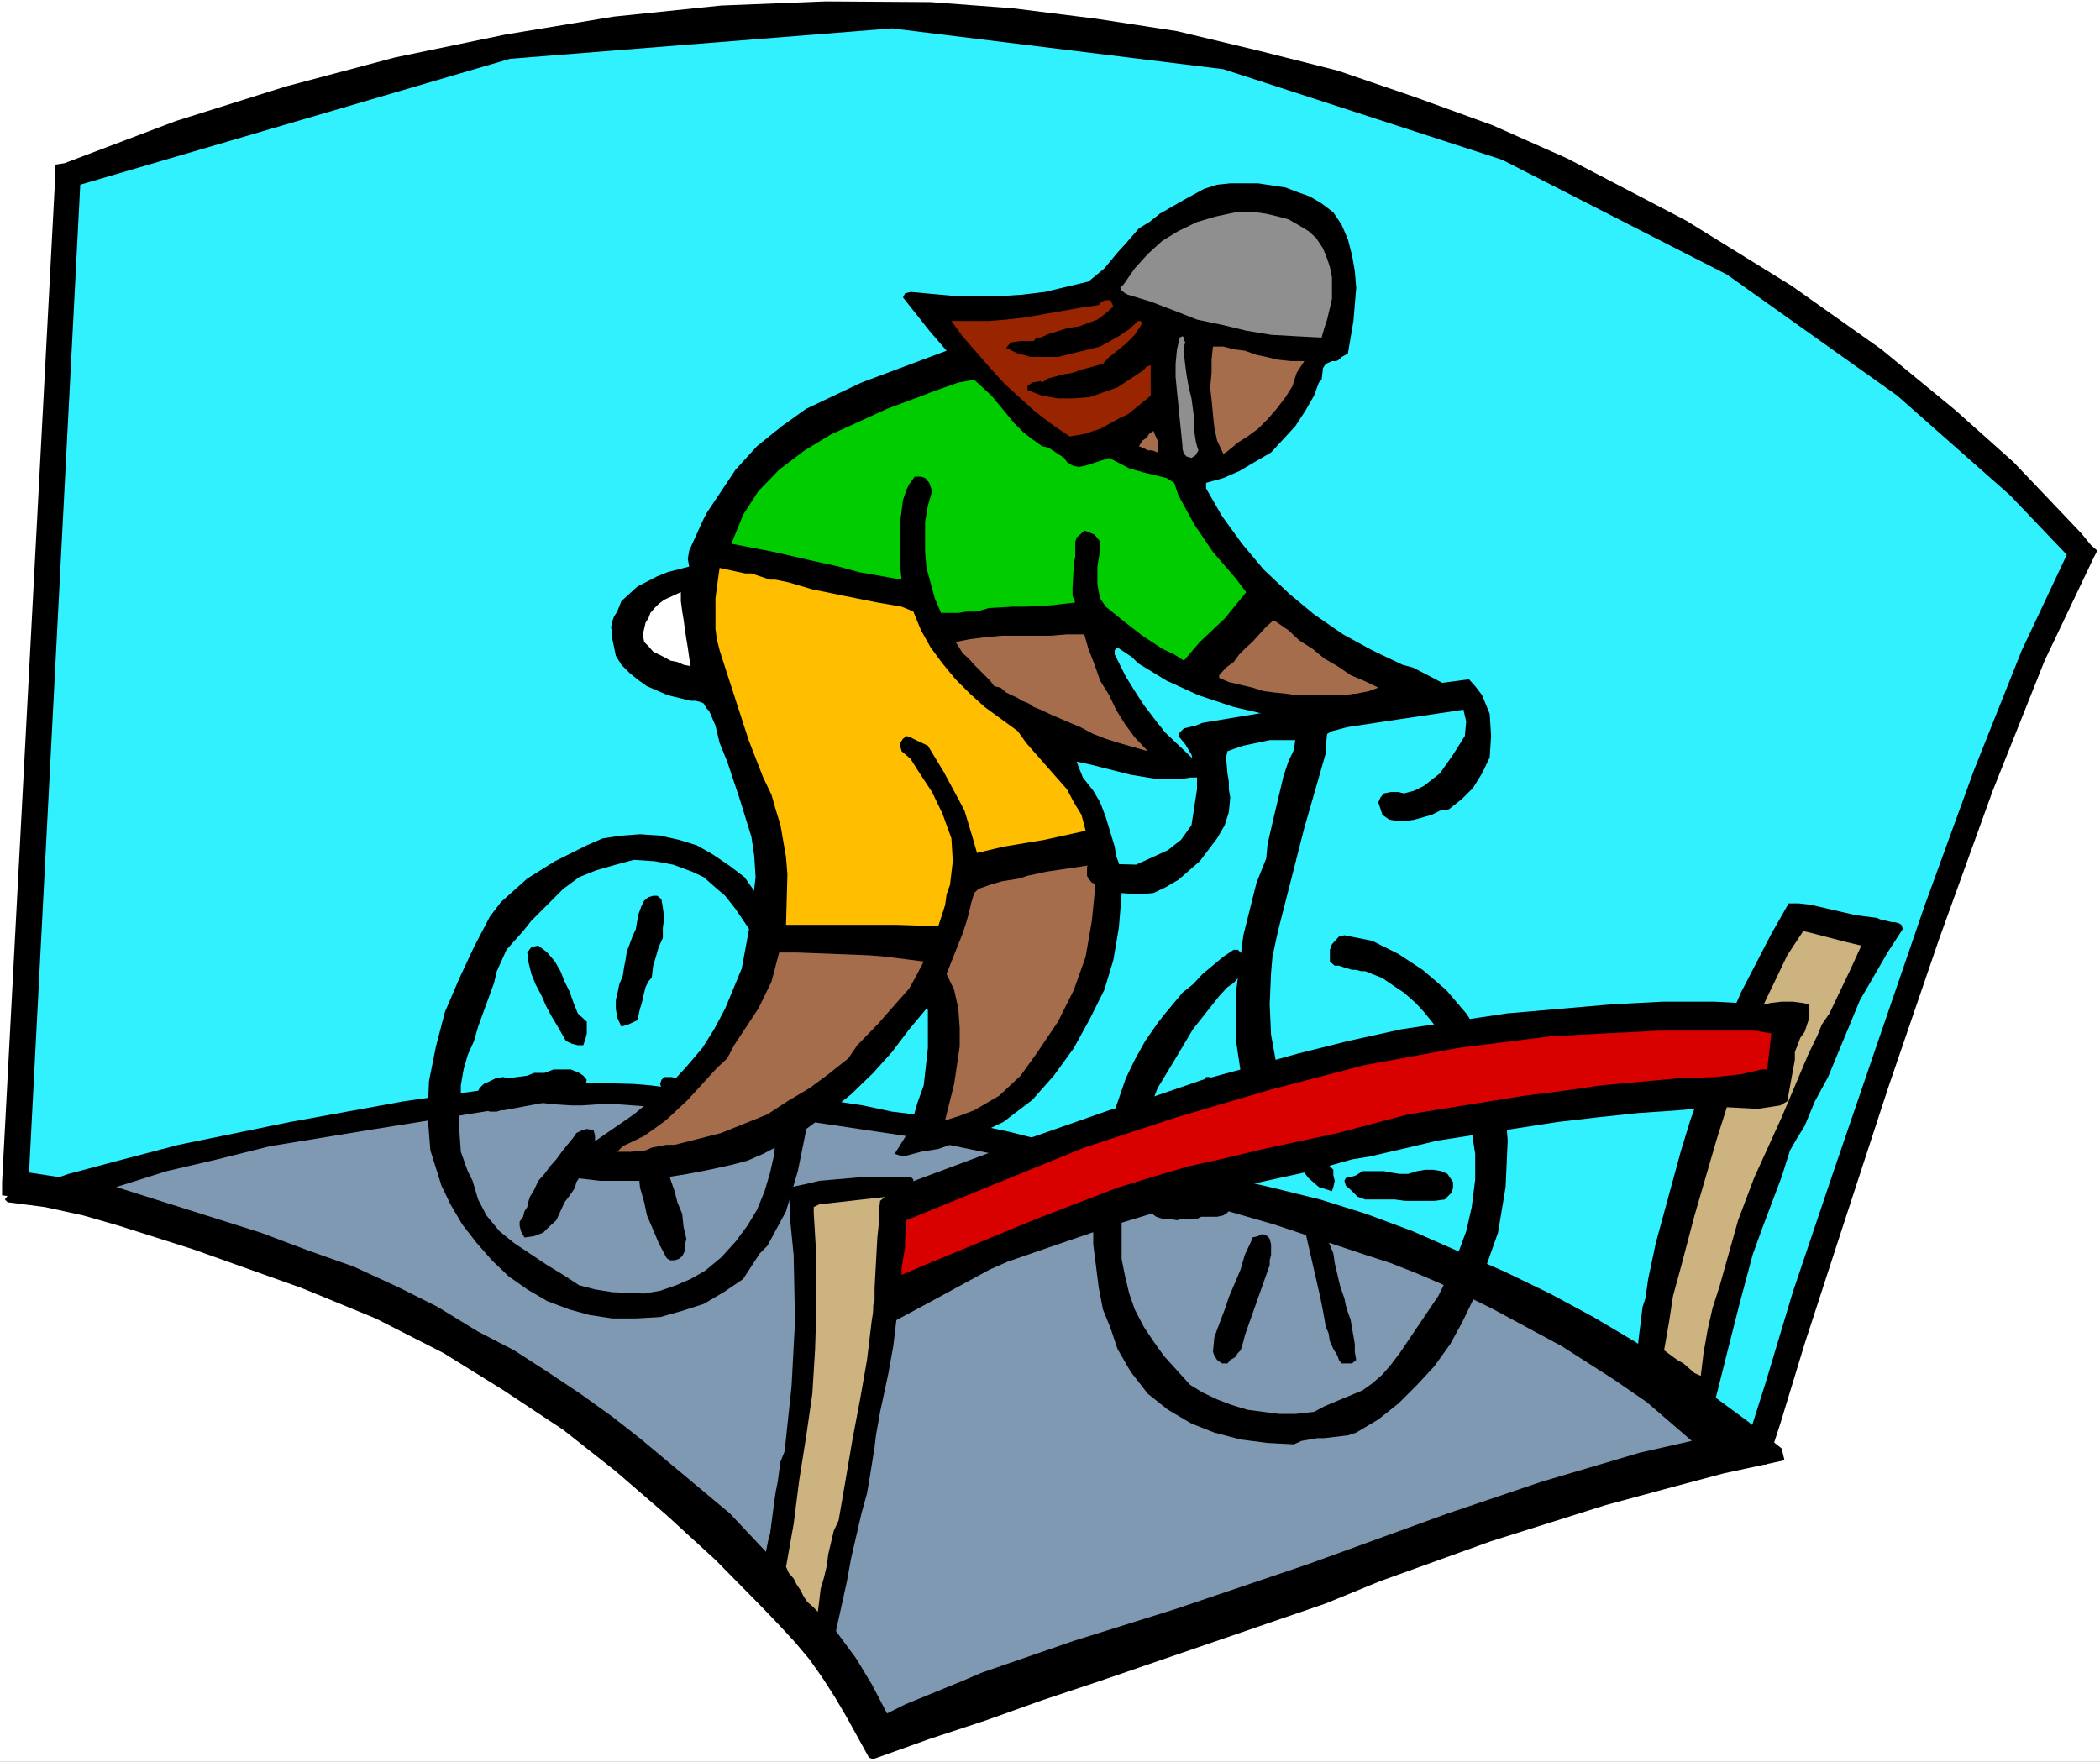 <?xml version="1.0" encoding="UTF-8" standalone="no"?>
<svg
   version="1.0"
   width="129.766mm"
   height="108.891mm"
   id="svg39"
   sodipodi:docname="Cycling 50.wmf"
   xmlns:inkscape="http://www.inkscape.org/namespaces/inkscape"
   xmlns:sodipodi="http://sodipodi.sourceforge.net/DTD/sodipodi-0.dtd"
   xmlns="http://www.w3.org/2000/svg"
   xmlns:svg="http://www.w3.org/2000/svg">
  <rect width="100%" height="100%" fill="#333333" stroke="none"/>
  <sodipodi:namedview
     id="namedview39"
     pagecolor="#ffffff"
     bordercolor="#000000"
     borderopacity="0.25"
     inkscape:showpageshadow="2"
     inkscape:pageopacity="0.0"
     inkscape:pagecheckerboard="0"
     inkscape:deskcolor="#d1d1d1"
     inkscape:document-units="mm" />
  <defs
     id="defs1">
    <pattern
       id="WMFhbasepattern"
       patternUnits="userSpaceOnUse"
       width="6"
       height="6"
       x="0"
       y="0" />
  </defs>
  <path
     style="fill:#ffffff;fill-opacity:1;fill-rule:evenodd;stroke:none"
     d="M 0,411.558 H 490.455 V 0 H 0 Z"
     id="path1" />
  <path
     style="fill:#000000;fill-opacity:1;fill-rule:evenodd;stroke:none"
     d="m 488.355,127.329 -2.262,-2.747 -6.141,-6.463 -9.696,-10.18 L 456.681,95.82 439.39,81.601 418.382,66.735 393.819,51.546 366.024,37.003 348.571,29.247 330.31,22.622 312.372,16.482 293.788,11.796 274.881,7.271 255.974,4.363 236.582,1.939 217.352,0.485 192.789,0.323 168.387,1.293 143.339,3.878 117.968,8.079 92.273,13.412 l -25.533,6.787 -25.694,8.079 -26.018,9.857 -2.101,0.323 v 2.262 L 0.485,276.149 v 3.07 l 2.586,0.323 406.908,62.534 h 2.747 l 0.646,-2.101 2.424,-7.433 5.656,-18.582 8.888,-27.308 10.666,-32.64 11.958,-34.902 12.443,-34.418 12.12,-30.378 11.312,-23.753 0.97,-1.939 z"
     id="path2" />
  <path
     style="fill:#32f1ff;fill-opacity:1;fill-rule:evenodd;stroke:none"
     d="M 408.363,335.613 6.787,273.887 18.746,43.143 119.099,13.735 l 89.203,-7.11 77.406,9.534 65.125,21.168 52.52,26.823 39.754,28.277 26.341,23.268 13.251,13.896 -10.504,22.299 -11.15,27.954 -11.474,31.509 -11.15,32.479 -10.504,30.701 -9.211,27.308 -6.302,21.006 z"
     id="path3" />
  <path
     style="fill:#000000;fill-opacity:1;fill-rule:evenodd;stroke:none"
     d="m 421.452,263.061 -1.616,2.585 -1.778,3.07 -0.97,3.07 -0.97,3.07 -4.686,12.442 -2.101,5.817 -3.07,11.473 -2.909,11.473 -1.454,5.817 -3.07,12.119 h -1.293 l -6.141,-5.494 -3.717,-3.232 -3.394,-4.201 -1.616,-1.939 -0.323,-2.101 0.323,-4.04 0.97,-7.756 0.646,-1.939 0.646,-4.524 1.778,-8.402 5.818,-21.329 2.262,-7.433 2.747,-7.595 2.747,-7.595 6.302,-14.543 7.11,-13.735 4.04,-7.11 h 2.424 l 2.747,0.323 10.504,2.424 5.01,0.646 0.646,0.323 2.747,0.646 h 0.646 l 1.131,0.323 0.485,0.323 0.323,0.97 -3.555,5.494 -6.464,11.149 -7.434,17.936 -3.07,5.655 z"
     id="path4" />
  <path
     style="fill:#ccb380;fill-opacity:1;fill-rule:evenodd;stroke:none"
     d="m 424.523,241.732 -2.262,4.686 -6.141,14.543 -6.464,14.22 -3.717,9.857 -4.363,15.512 -1.616,5.009 -1.131,5.009 -0.97,5.494 -0.646,5.332 -1.454,-0.646 -2.586,-2.262 -1.454,-0.808 -3.07,-2.262 1.131,-6.463 0.97,-6.302 1.778,-6.463 3.232,-12.28 5.171,-17.774 5.979,-18.905 2.424,-6.14 2.424,-6.14 5.656,-11.796 3.717,-5.655 1.454,0.323 8.726,2.262 3.394,0.808 -2.424,5.332 -5.01,10.503 -1.778,2.585 z"
     id="path5" />
  <path
     style="fill:#000000;fill-opacity:1;fill-rule:evenodd;stroke:none"
     d="m 416.766,341.107 -14.221,3.07 -13.898,3.716 -13.736,3.716 -26.664,8.402 -26.018,9.372 -12.605,5.171 -26.341,9.049 -26.341,9.049 -13.574,4.524 -13.09,4.686 -13.251,4.363 -13.09,4.686 -0.97,-0.323 -5.171,-9.372 -2.747,-4.686 -2.909,-4.524 -3.07,-4.363 -3.394,-4.04 -4.04,-4.363 -3.878,-4.04 -10.666,-10.826 -11.474,-10.503 -11.797,-10.18 -12.282,-9.695 -13.898,-9.21 -14.059,-8.726 -15.837,-8.079 -17.291,-7.11 -25.371,-9.049 -17.291,-5.494 -8.403,-2.424 -8.888,-1.939 -8.726,-1.131 -0.646,-0.646 0.97,-1.293 1.454,-0.323 12.443,-4.363 12.766,-3.393 12.928,-3.393 26.018,-5.332 26.664,-4.848 13.574,-1.939 17.453,-2.424 h 11.312 l 11.312,0.323 3.878,0.323 3.717,0.485 h 6.302 l 13.574,0.808 6.464,1.131 6.626,0.323 12.928,1.939 6.787,1.454 5.333,0.646 11.15,1.777 10.827,2.262 10.827,2.747 5.494,1.293 11.474,2.101 11.15,1.939 11.474,2.424 11.15,2.585 11.15,2.747 10.827,3.393 10.827,4.04 21.654,9.534 10.342,5.009 10.181,5.494 9.534,5.655 9.05,5.817 8.726,6.463 8.565,6.302 8.08,6.463 z"
     id="path6" />
  <path
     style="fill:#8099b3;fill-opacity:1;fill-rule:evenodd;stroke:none"
     d="m 395.112,336.582 -12.12,2.747 -11.474,3.393 -11.474,3.393 -21.978,7.433 -32.482,11.796 -31.027,10.503 -23.755,7.433 -21.493,7.433 -4.525,1.939 -4.363,1.777 -9.05,3.716 -4.202,2.101 -3.555,-6.787 -3.717,-6.14 -4.525,-6.14 -9.696,-11.473 -10.181,-10.826 -5.01,-5.332 -20.685,-17.29 -6.787,-5.332 -7.434,-5.332 -7.757,-5.171 -7.757,-5.009 -8.403,-4.363 -9.534,-5.817 -9.373,-4.686 -10.181,-4.686 -10.504,-3.716 -11.15,-4.201 -33.774,-10.665 11.797,-3.716 11.797,-2.747 12.282,-3.07 24.725,-4.04 38.461,-6.14 2.262,0.323 4.848,0.323 h 2.586 l 4.848,-0.323 h 2.586 l 24.402,1.777 21.978,2.424 21.654,3.232 21.978,4.524 21.17,4.686 21.654,5.332 21.331,6.14 21.331,7.11 5.979,1.939 6.141,2.424 5.656,2.424 11.635,5.655 16.483,8.887 12.12,7.756 7.757,5.332 z"
     id="path7" />
  <path
     style="fill:#000000;fill-opacity:1;fill-rule:evenodd;stroke:none"
     d="m 173.558,298.771 -4.525,3.07 -4.686,2.747 -5.01,1.616 -5.171,1.454 -5.656,0.323 h -5.494 l -5.333,-0.808 -4.686,-1.293 -5.171,-1.939 -4.686,-2.747 -4.363,-3.07 -3.878,-3.716 -3.555,-4.04 -3.394,-4.363 -2.747,-4.686 -2.101,-4.363 -2.586,-8.241 -0.646,-8.079 0.323,-8.079 1.616,-8.079 2.101,-8.079 3.394,-7.918 3.394,-7.271 3.717,-7.11 2.586,-3.393 6.141,-5.494 6.464,-4.04 7.434,-3.716 3.717,-1.616 4.363,-0.646 4.363,-0.323 4.686,0.323 4.363,0.97 4.202,1.293 3.717,2.101 4.04,2.747 3.394,2.585 6.949,9.857 1.778,2.747 0.97,3.07 0.646,2.909 v 3.07 l -0.97,1.454 -1.293,0.97 H 180.507 l -2.747,-1.777 -0.323,-2.909 -0.97,-3.393 -0.97,-3.07 -3.717,-5.494 -2.424,-3.07 -2.262,-1.939 -2.747,-2.424 -2.747,-1.293 -4.363,-1.616 -4.363,-0.808 -4.848,-0.323 -4.202,1.131 -4.525,1.293 -4.04,1.616 -3.717,2.747 -5.333,5.332 -2.101,2.101 -1.939,2.424 -3.878,4.363 -2.262,5.009 -0.646,2.747 -3.717,10.18 -0.97,3.393 -1.454,3.232 -0.97,3.393 -0.646,3.716 v 3.716 l -0.323,2.424 v 4.686 l 0.323,4.686 1.616,4.524 1.131,2.262 1.293,4.363 1.939,3.716 3.07,3.716 3.394,2.747 7.757,5.171 3.717,2.262 3.717,2.424 3.717,0.97 4.04,0.646 7.434,0.323 3.717,-0.646 3.717,-1.293 3.394,-1.454 3.394,-1.939 3.717,-3.07 3.394,-3.716 2.747,-3.716 2.262,-3.716 1.778,-4.363 1.293,-4.363 0.97,-4.363 0.323,-4.524 -0.323,-1.616 v -1.777 l 0.323,-4.363 0.485,-1.293 v -10.18 l 0.323,-1.293 0.646,-1.293 1.293,-1.131 h 1.778 l 0.97,0.646 0.97,0.808 0.97,1.293 0.485,4.686 v 5.009 l -0.808,9.534 -1.939,9.534 -2.747,9.372 -4.363,8.079 -1.778,1.777 z"
     id="path8" />
  <path
     style="fill:#000000;fill-opacity:1;fill-rule:evenodd;stroke:none"
     d="m 177.113,263.061 h -1.616 l -0.97,-0.323 -1.293,-0.323 h -1.131 l -1.293,-0.323 -0.97,-0.485 -1.454,-0.323 h -0.97 l -11.797,-5.332 -0.808,-1.131 -0.323,-0.646 -0.323,-0.97 0.323,-0.97 0.646,-0.646 h 0.808 0.97 l 0.97,0.323 h 1.131 l 0.97,0.323 h 0.97 0.97 l 1.778,0.646 1.616,0.646 1.778,0.646 1.616,0.646 1.778,0.808 1.616,0.646 1.939,0.646 1.778,0.646 1.293,0.97 1.131,1.454 v 0.646 0.97 l -0.485,0.485 z"
     id="path9" />
  <path
     style="fill:#000000;fill-opacity:1;fill-rule:evenodd;stroke:none"
     d="m 158.529,294.085 -0.97,0.323 h -0.97 l -0.646,-0.323 -0.323,-0.323 -1.778,-3.393 -1.293,-3.07 -1.454,-3.393 -0.646,-3.07 -0.97,-3.393 -0.323,-3.232 -0.646,-3.393 -0.485,-3.393 v -0.97 l 0.485,-1.131 0.323,-0.97 0.646,-0.97 0.97,-0.323 h 0.646 l 0.808,0.323 0.646,0.646 v 0.97 l 0.646,1.131 0.323,0.646 0.646,0.646 0.646,2.747 1.131,2.747 0.646,2.585 0.97,2.747 0.646,2.585 1.131,2.747 0.323,3.07 0.646,2.747 -0.323,1.293 v 1.454 l -0.646,1.293 z"
     id="path10" />
  <path
     style="fill:#000000;fill-opacity:1;fill-rule:evenodd;stroke:none"
     d="m 148.833,238.338 -2.101,0.97 -1.616,0.485 -0.97,-2.101 -0.323,-2.101 v -1.939 l 0.485,-2.101 0.323,-1.616 0.808,-1.939 0.323,-2.101 0.323,-1.616 0.323,-2.101 0.646,-1.616 0.646,-1.777 0.808,-1.777 0.323,-1.939 0.323,-1.616 0.646,-1.777 0.646,-1.293 0.97,-0.808 1.131,-0.323 h 0.97 l 0.97,0.808 0.323,1.939 0.323,2.424 -0.323,2.262 v 2.424 l -0.97,2.101 -0.646,2.262 -0.646,2.101 -0.323,2.747 -0.808,0.97 -0.646,1.293 -0.323,1.293 -0.323,1.454 -0.323,1.293 -0.323,0.97 -0.323,1.454 z"
     id="path11" />
  <path
     style="fill:#000000;fill-opacity:1;fill-rule:evenodd;stroke:none"
     d="m 134.289,277.442 -0.97,1.454 -1.454,1.939 -0.97,2.101 -0.97,2.101 -1.778,1.616 -1.293,1.293 -2.101,0.808 -2.262,0.323 -0.808,-1.454 -0.323,-1.293 v -0.97 l 0.808,-1.131 0.323,-1.293 0.646,-0.97 0.323,-1.454 0.323,-0.97 0.97,-1.616 0.97,-2.101 1.454,-1.616 1.293,-1.777 1.454,-1.616 1.293,-1.777 1.293,-1.616 1.454,-1.777 0.646,-0.97 1.293,-0.646 1.131,-0.323 1.616,0.323 0.323,1.293 v 1.454 1.293 1.777 l -0.97,0.646 -0.646,0.97 -0.323,0.646 -0.808,1.131 -0.323,0.97 -0.646,0.97 -0.646,0.97 z"
     id="path12" />
  <path
     style="fill:#000000;fill-opacity:1;fill-rule:evenodd;stroke:none"
     d="m 117.645,259.345 h -0.646 l -0.97,0.323 h -1.131 -0.485 l -1.778,-0.646 -1.293,-0.485 -0.323,-1.616 0.323,-1.293 0.646,-1.454 0.97,-0.97 1.454,-0.646 1.293,-0.646 1.778,-0.323 1.293,0.323 1.939,-0.323 2.424,-0.323 1.616,-0.646 h 2.424 l 2.101,-0.808 h 1.939 2.101 l 1.939,0.808 0.97,0.646 0.808,0.97 -0.323,1.293 -1.131,0.97 -1.293,0.808 -0.97,0.646 -1.454,0.323 -1.293,0.646 z"
     id="path13" />
  <path
     style="fill:#000000;fill-opacity:1;fill-rule:evenodd;stroke:none"
     d="m 136.229,244.156 h -1.293 l -1.293,-0.323 -1.454,-0.646 -0.646,-1.131 -1.293,-2.262 -1.454,-2.424 -1.293,-2.424 -0.97,-2.262 -1.454,-2.747 -0.97,-2.424 -0.646,-2.585 -0.323,-2.424 0.97,-1.293 1.616,-0.323 2.101,1.616 1.778,2.101 1.293,2.262 0.97,2.424 1.131,2.262 0.97,2.747 0.97,2.424 2.101,1.939 v 1.454 1.293 l -0.323,1.293 z"
     id="path14" />
  <path
     style="fill:#000000;fill-opacity:1;fill-rule:evenodd;stroke:none"
     d="m 329.664,164.332 -8.08,2.101 -8.565,1.293 h -8.403 l -8.08,-0.646 -8.403,-1.939 -8.242,-2.747 -7.434,-3.393 -6.626,-4.04 -1.454,-1.454 -2.424,-1.616 -0.97,-0.646 -0.646,0.646 v 0.97 l 2.586,5.171 2.101,3.393 2.101,3.232 2.586,3.393 2.424,3.07 6.141,5.817 3.394,2.585 0.323,1.777 -2.747,0.323 h -1.293 l -1.778,0.323 h -6.141 l -5.979,-0.97 -9.534,-2.424 -3.07,-0.646 0.485,1.293 0.97,2.424 2.424,3.07 1.616,2.747 1.293,3.393 2.101,6.948 0.323,2.101 0.646,1.777 0.646,7.271 -0.646,7.756 -1.293,7.595 -2.101,6.948 -3.394,6.787 -3.717,6.787 -4.686,6.463 -5.01,5.655 -6.787,5.171 -7.434,3.555 -7.757,2.747 -4.04,0.646 -4.202,1.131 -1.939,-0.646 2.424,-3.878 1.616,-3.555 1.293,-4.524 1.454,-4.04 0.97,-8.726 v -4.363 -4.524 l -0.323,-0.323 -4.04,4.848 -4.04,5.332 -4.363,4.848 -5.171,5.009 -6.302,5.009 -6.787,5.009 -7.434,3.878 -3.717,1.616 -3.717,0.97 -5.171,1.131 -5.01,0.97 -10.181,1.616 h -10.342 l -5.494,-0.646 -5.01,-1.293 -0.323,-0.646 v -1.131 l 9.373,-5.332 9.373,-6.463 8.565,-7.11 3.717,-4.04 3.717,-4.363 2.747,-4.363 2.586,-4.848 3.878,-9.372 1.939,-10.503 1.293,-10.826 -0.323,-5.009 -0.646,-4.363 -2.747,-8.887 -2.909,-8.726 -1.778,-4.363 -0.97,-4.04 -1.454,-3.393 -0.646,-0.646 -0.646,-1.131 -0.646,-0.323 -1.293,-0.323 h -1.131 l -5.333,-1.293 -4.848,-2.101 -2.262,-1.616 -1.778,-1.454 -1.939,-1.939 -1.293,-2.101 -0.808,-3.878 v -1.454 l -0.323,-1.293 0.323,-1.454 0.323,-0.97 0.808,-1.293 0.97,-2.424 3.717,-3.393 4.686,-2.424 2.424,-0.97 5.01,-1.293 -0.323,-1.777 0.323,-1.939 3.07,-6.787 0.97,-1.939 6.787,-10.18 5.01,-5.494 5.818,-4.686 5.656,-4.04 12.928,-6.14 19.877,-7.433 -4.04,-4.686 -6.141,-7.756 0.485,-0.97 1.293,-0.323 10.504,0.97 h 10.504 l 5.01,-0.323 5.333,-0.646 10.181,-2.424 3.717,-3.07 3.07,-3.716 1.778,-1.939 3.232,-3.716 2.424,-1.454 2.424,-1.939 5.333,-3.07 5.01,-2.747 3.07,-0.97 3.07,-0.323 h 3.394 3.07 l 6.464,0.97 2.909,1.131 2.747,0.97 2.747,1.616 2.747,2.101 1.939,2.909 1.454,3.393 0.97,3.716 0.646,3.716 0.323,3.878 -0.646,7.756 -1.293,7.595 -1.454,0.808 -0.646,0.646 -0.646,0.323 h -0.97 l -1.454,0.646 -0.646,0.97 -0.323,2.747 -0.646,0.646 -1.131,3.07 -1.939,3.393 -2.424,3.716 -5.656,6.14 -3.878,2.262 -3.555,2.101 -3.717,1.616 -4.04,1.131 v 1.293 l 3.717,6.463 4.686,6.463 5.01,5.979 6.141,5.817 5.656,4.686 6.787,4.686 6.787,3.716 7.11,3.393 2.424,0.646 4.686,2.424 2.424,1.293 -0.485,0.646 -0.646,1.131 -1.939,1.293 -1.454,0.323 -0.97,0.323 -1.293,0.323 z"
     id="path15" />
  <path
     style="fill:#a66d4d;fill-opacity:1;fill-rule:evenodd;stroke:none"
     d="m 305.585,162.393 h -2.747 l -2.262,-0.323 -3.07,-0.323 -2.424,-0.323 -2.586,-0.808 -2.747,-0.646 -2.747,-0.646 -2.262,-0.97 v -0.646 l 1.616,-1.777 1.778,-1.293 1.293,-1.777 1.616,-1.616 1.454,-1.293 1.616,-1.777 1.454,-1.616 1.616,-1.454 h 0.646 l 3.07,2.101 2.586,2.424 3.07,1.939 2.747,2.262 3.07,1.777 3.07,2.101 3.07,1.293 3.394,1.616 -2.101,0.808 -1.616,0.646 h -2.101 l -2.101,0.323 h -1.939 -2.101 -2.262 z"
     id="path16" />
  <path
     style="fill:#8f8f8f;fill-opacity:1;fill-rule:evenodd;stroke:none"
     d="m 308.656,78.854 -6.141,-0.323 -5.656,-0.323 -5.818,-0.97 -5.333,-1.293 -6.141,-1.293 -5.333,-2.101 -5.494,-2.101 -5.333,-1.616 -0.646,-0.323 -0.808,-0.646 -0.323,-0.646 0.808,-0.808 2.586,-3.716 3.07,-3.393 3.394,-3.07 3.717,-2.262 4.363,-2.101 4.363,-1.293 4.525,-0.97 h 5.01 l 2.262,0.323 2.747,0.646 2.424,0.646 2.262,1.293 2.424,1.454 1.778,1.616 1.616,2.424 0.97,2.424 0.646,1.939 0.485,2.424 v 2.424 2.585 l -0.485,2.101 -0.646,2.747 -0.646,1.939 z"
     id="path17" />
  <path
     style="fill:#a66d4d;fill-opacity:1;fill-rule:evenodd;stroke:none"
     d="m 288.779,103.576 -0.646,0.646 -0.808,0.646 -0.97,0.808 -0.646,0.323 -1.454,-3.07 -0.646,-3.07 -0.323,-3.07 -0.323,-3.393 -0.323,-2.909 0.323,-3.393 v -3.07 l 0.323,-3.07 h 2.424 l 2.424,0.646 2.586,0.323 2.747,0.97 2.262,0.485 2.747,0.646 3.07,0.323 h 3.07 l -1.778,2.747 -0.97,3.07 -1.616,2.585 -2.101,2.747 -2.101,2.424 -2.262,2.262 -2.424,1.777 z"
     id="path18" />
  <path
     style="fill:#00cc00;fill-opacity:1;fill-rule:evenodd;stroke:none"
     d="m 276.497,154.314 -2.262,-1.454 -2.747,-1.293 -4.686,-3.07 -4.363,-3.393 -4.202,-3.393 -1.293,-1.939 -0.323,-1.454 -0.323,-1.939 v -2.101 -1.939 l 0.646,-4.04 v -1.777 l -1.293,-1.616 -1.454,-0.646 -0.97,-0.323 -0.646,0.646 -1.131,0.97 -0.323,0.97 v 1.777 1.616 l -0.323,1.777 -0.323,5.655 v 1.777 l 0.646,1.616 -5.656,0.646 -5.818,0.323 h -3.07 l -5.656,0.323 -2.747,0.808 h -1.293 -0.97 l -2.101,0.323 h -3.07 -0.97 l -1.454,-3.393 -1.939,-7.11 -0.323,-3.716 v -3.716 -3.393 l 0.646,-3.716 0.97,-3.393 -0.646,-1.939 -0.97,-1.131 -0.97,-0.323 h -1.454 l -1.293,1.777 -0.646,1.293 -0.808,2.424 -0.646,5.009 v 7.756 2.747 l 0.323,3.07 -10.019,-1.777 -4.686,-1.293 -5.171,-1.131 -9.858,-2.262 -10.019,-1.939 2.747,-6.787 3.555,-5.494 4.848,-5.009 5.979,-4.524 6.141,-3.716 13.09,-5.979 6.464,-2.424 1.778,-0.646 1.616,-0.646 1.778,-0.646 5.01,-1.777 1.778,-0.323 1.939,-0.323 4.04,3.716 5.333,6.463 2.101,2.101 2.101,1.616 2.262,1.616 1.454,0.323 3.717,2.424 0.646,0.97 1.293,0.808 1.454,0.323 1.616,-0.323 5.494,-1.777 4.686,2.424 3.394,0.97 5.333,1.293 1.778,1.131 0.97,2.909 3.717,6.787 4.363,6.463 5.171,5.979 2.586,3.393 -5.01,6.14 -5.818,5.494 z"
     id="path19" />
  <path
     style="fill:#8f8f8f;fill-opacity:1;fill-rule:evenodd;stroke:none"
     d="m 278.275,106.97 -1.131,-0.323 -0.646,-0.646 -0.323,-1.131 v -0.646 l -0.323,-3.232 -0.323,-3.07 -0.323,-3.393 -0.323,-3.07 -0.323,-3.393 v -3.07 l 0.323,-3.393 0.646,-2.747 0.646,-0.323 0.323,0.323 v 0.485 l 0.323,0.646 -0.323,0.97 v 1.616 l 0.323,2.747 0.323,2.424 0.485,2.747 0.646,2.585 0.323,2.424 0.323,2.424 v 2.747 l 0.323,2.262 0.323,1.293 0.323,0.97 -0.646,1.131 z"
     id="path20" />
  <path
     style="fill:#a66d4d;fill-opacity:1;fill-rule:evenodd;stroke:none"
     d="m 265.993,104.223 0.808,-1.293 0.97,-0.646 0.646,-0.97 0.97,-0.646 0.323,0.808 0.646,1.454 v 1.293 1.454 l -1.293,-0.485 h -0.97 l -1.293,-0.646 z"
     id="path21" />
  <path
     style="fill:#a66d4d;fill-opacity:1;fill-rule:evenodd;stroke:none"
     d="m 243.046,165.787 -1.616,-0.646 -1.131,-0.808 -1.616,-0.646 -0.97,-0.646 -1.454,-0.646 -1.293,-0.646 -1.293,-1.131 -1.454,-0.323 -0.97,-1.293 -1.293,-1.293 -1.454,-1.454 -0.97,-0.97 -1.293,-1.454 -1.454,-1.293 -0.97,-1.616 -0.646,-0.97 3.394,-0.646 3.717,-0.485 3.717,-0.323 h 4.04 3.717 3.717 l 3.717,-0.323 h 4.04 l 0.97,3.393 1.454,3.716 1.293,3.716 2.101,3.393 1.616,3.393 2.101,3.393 2.262,3.07 3.07,3.232 -3.394,-0.97 -3.394,-0.97 -3.07,-0.97 -2.909,-1.131 -3.07,-1.616 -3.07,-1.293 -3.394,-1.454 z"
     id="path22" />
  <path
     style="fill:#992500;fill-opacity:1;fill-rule:evenodd;stroke:none"
     d="m 263.408,96.79 -1.778,0.808 -4.686,2.585 -1.616,0.485 -1.778,0.646 -3.717,0.646 -4.04,-2.747 -4.04,-3.07 -3.394,-3.07 -3.717,-3.393 -3.394,-3.716 -6.464,-7.433 -2.586,-3.555 h 8.726 l 4.04,-0.323 4.363,-0.485 12.928,-2.262 4.363,-0.646 0.646,-0.808 0.97,-0.323 h 1.131 l 0.646,1.454 -1.778,1.616 -1.939,1.454 -4.363,1.616 -2.424,0.323 -4.686,1.454 -1.778,0.808 h -0.97 l -0.646,0.808 h -3.07 l -2.262,0.323 -1.131,1.293 2.747,1.293 1.293,0.323 1.616,0.485 h 6.464 l 9.858,-2.424 4.363,-2.424 2.424,-1.616 2.101,-1.939 h 0.485 l 0.485,0.485 -1.778,2.747 -2.101,2.101 -4.202,3.393 -1.131,1.293 -5.333,1.454 -1.778,0.646 -1.939,0.323 -3.717,0.97 -1.454,0.97 -0.323,-0.323 -1.939,0.323 -1.131,0.808 v 0.97 l 3.394,1.293 3.717,0.646 h 3.394 l 4.04,-0.323 6.464,-2.262 6.141,-4.04 0.646,-0.808 0.97,-0.323 v 7.11 z"
     id="path23" />
  <path
     style="fill:#a66d4d;fill-opacity:1;fill-rule:evenodd;stroke:none"
     d="m 242.077,246.095 -3.717,5.171 -5.01,4.686 -5.818,3.393 -3.394,1.293 -3.07,0.97 h -0.323 l 2.101,-8.402 0.646,-4.363 0.646,-4.363 v -4.363 l -0.323,-4.524 -0.97,-4.363 -1.778,-3.716 2.747,-6.948 0.97,-2.424 0.808,-2.424 0.646,-2.262 0.646,-2.747 0.646,-2.101 0.97,-0.97 2.747,-0.97 2.747,-0.808 4.04,-0.646 1.939,-0.646 4.525,-0.97 8.726,-1.293 2.101,-0.323 0.323,3.232 v 3.393 l -0.646,6.463 -1.454,8.402 -2.747,7.756 -3.717,7.433 z"
     id="path24" />
  <path
     style="fill:#ffbe00;fill-opacity:1;fill-rule:evenodd;stroke:none"
     d="m 228.179,199.235 -0.97,-3.393 -1.939,-6.463 -1.454,-2.747 -3.394,-6.302 -3.717,-6.14 -2.747,-1.293 -1.293,-0.646 -0.97,-0.323 -0.808,0.646 -0.646,0.97 v 0.646 l 0.323,1.293 2.101,1.777 1.616,2.585 3.394,5.171 2.424,5.009 2.101,5.817 0.323,5.332 -0.646,5.494 -0.808,2.262 -0.323,2.424 -1.616,5.009 -9.534,-0.323 h -26.018 l 0.323,-11.796 -0.323,-4.04 -1.293,-7.433 -1.131,-3.716 -0.97,-3.393 -1.939,-4.04 -3.394,-8.726 -5.494,-16.966 -1.293,-4.04 -0.646,-2.585 -0.323,-2.424 v -2.424 -2.424 -2.262 l 0.323,-2.424 0.323,-2.424 0.323,-2.262 5.979,1.293 h 1.454 l 4.363,1.454 h 1.293 l 3.07,0.646 5.494,1.616 1.616,0.323 5.494,1.131 8.08,1.616 5.656,0.97 2.747,1.131 1.778,4.363 2.262,4.04 2.747,3.716 3.07,3.716 3.394,3.393 3.394,3.07 7.757,5.655 1.939,2.747 7.11,8.079 2.424,2.747 1.616,3.07 1.778,2.909 0.97,3.716 -9.534,2.101 -9.696,1.616 -3.394,0.808 z"
     id="path25" />
  <path
     style="fill:#a66d4d;fill-opacity:1;fill-rule:evenodd;stroke:none"
     d="m 198.121,247.226 -4.686,3.716 -4.363,3.232 -5.171,3.07 -4.686,3.07 -10.827,4.363 -10.827,2.747 h -1.939 l -3.394,0.646 -1.454,0.646 -3.394,0.323 h -3.232 l 1.293,-1.293 3.394,-1.616 1.616,-0.808 2.747,-1.939 2.424,-1.777 5.01,-4.686 6.787,-7.433 2.424,-2.262 1.616,-3.07 5.656,-8.564 3.07,-6.302 1.778,-6.787 h 4.363 l 16.645,0.646 3.878,0.323 8.888,1.131 -1.778,3.393 -1.616,2.909 -4.848,5.494 -2.262,2.585 -5.01,5.171 z"
     id="path26" />
  <path
     style="fill:#ffffff;fill-opacity:1;fill-rule:evenodd;stroke:none"
     d="m 161.277,155.607 -1.616,-0.323 -1.454,-0.646 -1.616,-0.323 -1.454,-0.808 -1.293,-0.646 -1.293,-0.646 -1.131,-1.293 -0.97,-0.97 -0.323,-1.777 0.323,-1.293 0.323,-1.454 0.646,-0.97 0.485,-1.293 0.97,-1.131 0.97,-0.97 1.293,-0.97 3.878,-1.777 v 2.101 l 0.323,2.424 0.323,1.939 0.323,2.424 0.323,2.101 0.323,1.939 0.323,2.262 z"
     id="path27" />
  <path
     style="fill:#000000;fill-opacity:1;fill-rule:evenodd;stroke:none"
     d="m 338.39,189.055 -2.101,0.323 -1.939,0.97 -4.04,1.131 -2.101,0.323 h -1.616 l -2.101,-0.323 -1.616,-1.131 -0.646,-1.939 -0.323,-0.97 0.485,-1.131 0.808,-0.97 1.616,-0.323 h 1.778 l 1.293,0.323 2.424,-0.646 2.262,-1.131 3.717,-2.909 3.07,-4.363 2.747,-4.363 0.323,-3.393 -0.646,-2.747 -15.19,2.262 -11.797,1.777 -3.717,0.97 -1.131,0.646 -0.323,3.07 v 1.454 l -1.616,5.655 -3.394,11.796 -6.141,24.076 -1.293,5.979 -0.323,3.716 -0.323,7.433 0.323,7.11 1.293,7.11 0.97,3.393 1.131,2.585 2.262,5.494 3.07,5.332 1.778,2.747 1.616,2.424 2.424,2.424 v 1.293 l 0.323,1.293 -0.323,1.454 -0.323,0.97 -3.07,-0.97 -2.424,-2.101 -0.97,-1.293 -2.101,-2.101 -3.394,-3.07 -1.939,-2.262 -1.616,-2.747 -4.525,-11.149 -1.293,-2.262 -0.97,-6.463 v -6.463 -6.463 l 1.616,-12.442 3.07,-12.28 2.262,-5.655 0.323,-3.393 1.454,-6.302 2.262,-9.534 1.131,-3.393 1.293,-2.747 0.323,-2.262 h -4.04 -1.939 l -6.141,1.293 -1.939,0.646 -1.778,0.646 -0.323,1.454 0.323,3.716 0.323,1.939 v 1.777 l 0.323,1.939 -0.323,3.393 -0.97,3.07 -1.778,3.07 -4.04,5.332 -5.01,4.363 -3.07,1.777 -2.747,1.293 -3.555,0.323 -3.878,-0.323 -3.232,-0.97 -3.717,-1.454 -0.808,-0.97 -0.323,-0.646 v -2.101 l 0.646,-0.808 10.827,0.323 7.434,-3.393 3.07,-2.424 2.424,-3.393 1.293,-8.402 v -2.747 l -0.646,-2.585 -0.646,-2.747 -1.454,-2.424 -1.616,-1.939 0.323,-0.808 0.97,-0.97 2.747,-0.646 1.616,-0.646 12.605,-2.101 5.979,-0.97 6.464,-1.454 6.141,-1.293 6.141,-1.293 6.302,-1.131 6.464,-0.323 12.12,-1.616 1.454,1.616 1.616,2.101 1.778,4.363 0.323,5.171 -0.323,5.009 -1.778,3.716 -2.101,3.393 -2.586,2.585 z"
     id="path28" />
  <path
     style="fill:#000000;fill-opacity:1;fill-rule:evenodd;stroke:none"
     d="m 291.041,311.052 -0.323,0.97 -0.323,1.293 -0.323,1.131 -0.323,0.97 -0.646,0.646 -0.646,0.97 -1.131,0.646 -0.646,0.808 h -1.293 l -1.131,-0.808 -0.646,-0.97 -0.323,-0.97 0.323,-3.393 1.131,-3.07 1.293,-3.393 0.97,-2.909 1.454,-3.393 1.293,-3.07 0.97,-3.393 1.454,-3.07 0.323,-0.97 1.293,-0.323 0.97,-0.485 1.293,0.485 0.485,0.646 0.323,1.293 v 1.131 1.293 l -0.323,1.293 v 1.131 l -0.485,1.293 -0.323,0.97 z"
     id="path29" />
  <path
     style="fill:#000000;fill-opacity:1;fill-rule:evenodd;stroke:none"
     d="m 346.147,298.448 -2.101,5.171 -2.586,5.332 -2.747,5.009 -3.717,5.171 -4.04,4.363 -4.363,4.363 -4.686,3.716 -5.171,3.07 -1.939,0.646 -5.494,0.646 h -1.616 l -3.717,0.646 -1.778,0.808 -6.141,-0.323 -6.302,-0.808 -6.141,-1.616 -5.333,-2.101 -5.494,-3.232 -4.686,-3.716 -4.04,-5.171 -3.07,-5.332 -1.616,-4.848 -1.778,-4.363 -0.97,-5.009 -1.293,-10.18 v -9.857 l 0.646,-5.009 0.97,-4.686 2.747,-9.857 3.232,-9.372 2.101,-4.363 2.424,-4.363 2.909,-4.201 1.778,-2.262 4.04,-4.848 2.424,-1.939 2.262,-2.424 4.848,-4.04 2.424,-1.616 h 0.97 l 0.97,0.97 1.293,2.424 -1.293,2.262 -0.97,0.97 -0.97,1.131 -1.454,0.97 -1.939,2.101 -6.141,7.756 -4.04,6.787 -4.202,6.948 -2.909,7.433 -2.747,7.433 -1.778,8.241 -0.97,8.079 v 8.726 l 0.808,4.04 0.97,4.04 1.293,3.716 2.101,4.04 2.262,3.393 2.424,3.393 3.07,3.393 3.07,3.393 2.909,1.777 3.394,1.616 3.394,1.293 3.717,1.131 7.434,0.97 h 3.717 l 4.363,-0.485 2.424,-1.293 3.07,-1.293 5.818,-2.424 2.262,-1.616 2.424,-2.101 1.939,-2.262 2.101,-2.747 9.05,-13.412 3.717,-7.595 2.747,-7.433 1.293,-5.655 0.808,-6.463 v -5.979 l -0.485,-3.07 v -3.07 l -0.323,-2.424 -0.97,-7.433 -1.293,-4.686 -1.454,-2.424 -5.333,-7.433 -2.101,-2.585 -1.939,-2.101 -2.747,-2.424 -2.424,-1.616 -2.586,-1.777 -4.04,-1.616 h -0.97 l -1.131,-0.323 h -0.97 l -2.101,-0.646 -0.97,-0.323 h -0.97 l -1.131,-0.97 v -1.777 -0.97 l 0.485,-1.293 1.616,-1.777 1.293,-0.323 6.464,1.293 6.141,3.07 5.656,3.716 5.494,4.686 4.686,5.494 3.717,5.655 2.747,6.463 2.424,6.787 0.808,10.826 -0.485,10.826 -1.778,10.665 z"
     id="path30" />
  <path
     style="fill:#000000;fill-opacity:1;fill-rule:evenodd;stroke:none"
     d="m 337.42,280.189 -2.424,0.323 h -2.424 -2.262 -2.101 l -2.424,-0.323 h -2.262 -2.424 -2.262 l -1.778,-0.646 -0.646,-0.646 -0.97,-0.97 -1.131,-0.97 -0.323,-1.131 0.323,-0.646 0.808,-0.323 h 0.646 l 0.97,-0.323 1.454,-0.97 h 1.616 1.778 1.616 l 1.616,0.323 2.101,0.323 h 1.939 l 2.101,-0.646 1.939,-0.323 h 1.778 l 1.939,0.323 1.454,0.646 1.293,1.939 v 1.293 l -0.323,1.131 -0.646,0.646 z"
     id="path31" />
  <path
     style="fill:#000000;fill-opacity:1;fill-rule:evenodd;stroke:none"
     d="m 331.28,249.165 -2.424,2.101 -2.262,2.262 -2.747,2.424 -1.939,2.262 -2.747,2.747 -2.424,2.424 -2.747,2.262 -2.262,2.747 -1.778,-0.646 -1.293,-0.97 -0.323,-1.777 0.323,-0.97 0.646,-1.293 0.646,-1.131 1.131,-0.97 0.646,-0.97 0.646,-1.131 0.646,-0.97 1.293,-1.939 1.778,-1.454 1.778,-1.616 1.939,-1.293 1.778,-1.454 1.293,-1.616 1.293,-1.777 1.616,-1.616 1.454,-0.97 1.293,-1.454 0.646,-0.323 1.131,-0.323 h 0.97 l 0.97,0.323 0.646,0.646 0.323,0.808 v 0.97 0.97 l -0.323,0.646 -0.323,1.131 -0.646,0.97 z"
     id="path32" />
  <path
     style="fill:#000000;fill-opacity:1;fill-rule:evenodd;stroke:none"
     d="m 315.766,318.485 h -1.454 -0.97 l -0.646,-0.808 -0.323,-0.97 -0.97,-1.616 -0.808,-1.777 -0.323,-1.939 -0.646,-1.454 -0.323,-1.939 -0.323,-1.777 -0.323,-1.616 -0.323,-1.616 -4.363,-19.067 0.646,-0.323 0.97,-0.646 0.646,-0.323 0.646,0.323 1.454,2.101 0.97,2.262 0.97,2.747 1.131,2.747 0.323,2.262 0.646,2.747 0.646,2.747 0.97,2.747 0.323,1.616 0.485,1.616 0.646,1.777 0.323,1.939 0.323,1.777 0.323,1.939 v 1.777 l 0.323,1.939 z"
     id="path33" />
  <path
     style="fill:#000000;fill-opacity:1;fill-rule:evenodd;stroke:none"
     d="m 289.425,267.424 -1.293,-0.97 -1.131,-1.131 -0.646,-1.293 -0.646,-1.293 -0.97,-1.454 -0.808,-1.293 -0.97,-1.777 -0.97,-0.97 -1.131,-1.293 v -1.454 -1.616 l 0.808,-1.293 h 0.97 l 0.97,0.646 0.646,0.646 0.808,1.131 0.646,0.808 0.646,1.131 0.323,0.97 0.646,0.97 0.808,1.131 0.97,1.293 0.97,1.293 0.97,1.131 0.323,1.293 v 1.293 l -0.646,1.131 z"
     id="path34" />
  <path
     style="fill:#000000;fill-opacity:1;fill-rule:evenodd;stroke:none"
     d="m 284.254,284.229 h -1.293 -1.293 -1.131 l -0.97,0.485 h -1.293 -1.131 -0.97 l -1.293,0.323 -1.778,-0.323 h -1.616 l -1.454,-0.485 -1.293,-0.97 -0.646,-0.646 v -0.646 l -0.323,-1.131 0.646,-0.323 1.616,-1.293 2.424,-0.97 2.424,-0.323 h 2.262 2.424 2.424 2.262 2.424 l 0.97,0.323 0.808,0.97 v 0.97 1.454 l -1.131,0.646 -0.646,0.97 -0.97,0.646 z"
     id="path35" />
  <path
     style="fill:#000000;fill-opacity:1;fill-rule:evenodd;stroke:none"
     d="m 210.241,300.872 -1.616,13.573 -1.131,6.302 -1.939,9.049 -0.97,5.494 -0.323,2.747 -1.293,8.079 -0.485,2.747 -1.293,4.686 -2.424,10.503 -0.97,5.332 -4.686,21.329 -0.646,0.323 -2.424,-2.747 -3.394,-5.655 -5.01,-8.726 -1.454,-3.07 -1.939,-2.747 v -2.424 l 1.293,-6.463 0.323,-0.97 0.97,-7.433 0.323,-2.262 0.485,-2.424 0.323,-2.424 0.323,-2.262 0.97,-2.424 1.616,-15.189 0.808,-15.189 -0.323,-15.512 -0.808,-8.079 -0.323,-7.595 0.646,-0.162 3.07,-0.646 3.394,-0.808 11.15,-0.97 h 3.394 6.787 l 0.646,0.646 -0.323,6.463 -0.646,6.302 -1.454,6.14 -0.323,3.393 z"
     id="path36" />
  <path
     style="fill:#ccb380;fill-opacity:1;fill-rule:evenodd;stroke:none"
     d="m 195.859,355.165 -1.131,2.424 -0.646,2.747 -0.646,2.747 -0.323,2.585 -0.646,2.747 -0.808,2.747 -0.323,2.747 -0.323,2.585 -1.293,-1.293 -1.131,-0.97 -0.97,-1.454 -0.646,-1.293 -0.97,-1.454 -0.646,-1.293 -1.131,-1.293 -0.646,-1.454 1.778,-10.018 1.293,-10.18 1.616,-10.18 1.454,-10.018 0.646,-10.503 0.323,-10.503 v -10.503 l -0.646,-10.826 v -1.293 l 1.293,-0.646 15.837,-1.777 0.323,0.646 -0.97,9.21 -1.293,9.372 -1.616,9.534 -1.131,9.372 -1.616,9.21 -1.778,9.372 -1.616,9.534 z"
     id="path37" />
  <path
     style="fill:#000000;fill-opacity:1;fill-rule:evenodd;stroke:none"
     d="m 419.19,247.549 -1.778,9.695 -1.616,0.97 -2.101,0.323 -3.232,0.485 -9.211,-0.485 -9.211,0.808 -9.373,0.646 -9.211,0.97 -9.696,1.131 -28.118,4.363 -4.04,0.97 -11.797,2.747 -4.04,0.646 -7.434,2.101 -3.717,0.97 -8.888,1.939 -9.05,2.101 -8.403,2.585 -8.565,2.747 -9.05,2.747 -16.968,5.817 -8.403,2.909 -4.04,1.777 -14.867,8.079 -11.15,5.979 -0.646,-1.293 -0.646,-2.747 v -1.616 l 0.323,-0.97 v -3.07 l 0.646,-11.796 0.323,-3.07 v -2.747 l 0.323,-2.747 1.939,-1.616 2.747,-1.454 2.424,-1.293 24.24,-9.049 22.139,-7.756 10.989,-3.393 10.827,-3.716 11.312,-3.07 10.989,-3.07 11.635,-2.909 12.443,-2.747 24.725,-3.716 24.24,-2.101 12.12,-0.646 h 11.958 l 12.12,0.646 0.97,-0.323 2.747,-0.323 h 2.586 l 2.424,0.323 1.454,0.323 v 1.293 1.777 l -1.131,3.393 -0.97,1.293 -1.293,3.393 z"
     id="path38" />
  <path
     style="fill:#d90000;fill-opacity:1;fill-rule:evenodd;stroke:none"
     d="m 412.726,249.811 h -1.293 l -4.848,1.131 -5.979,0.646 -8.888,0.323 -17.776,1.616 -8.888,1.293 -9.05,1.131 -27.149,4.363 -16.483,4.363 -17.291,3.716 -8.726,2.101 -8.726,1.939 -8.242,2.424 -8.403,2.585 -18.907,7.271 -25.048,10.341 -6.464,2.747 v -1.616 l 0.808,-4.848 v -1.616 l 0.323,-4.686 20.523,-8.402 21.008,-8.564 21.654,-7.11 21.978,-6.463 21.654,-5.655 21.978,-4.04 21.816,-2.747 25.048,-1.293 h 11.474 7.434 3.717 l 3.717,0.646 z"
     id="path39" />
</svg>
